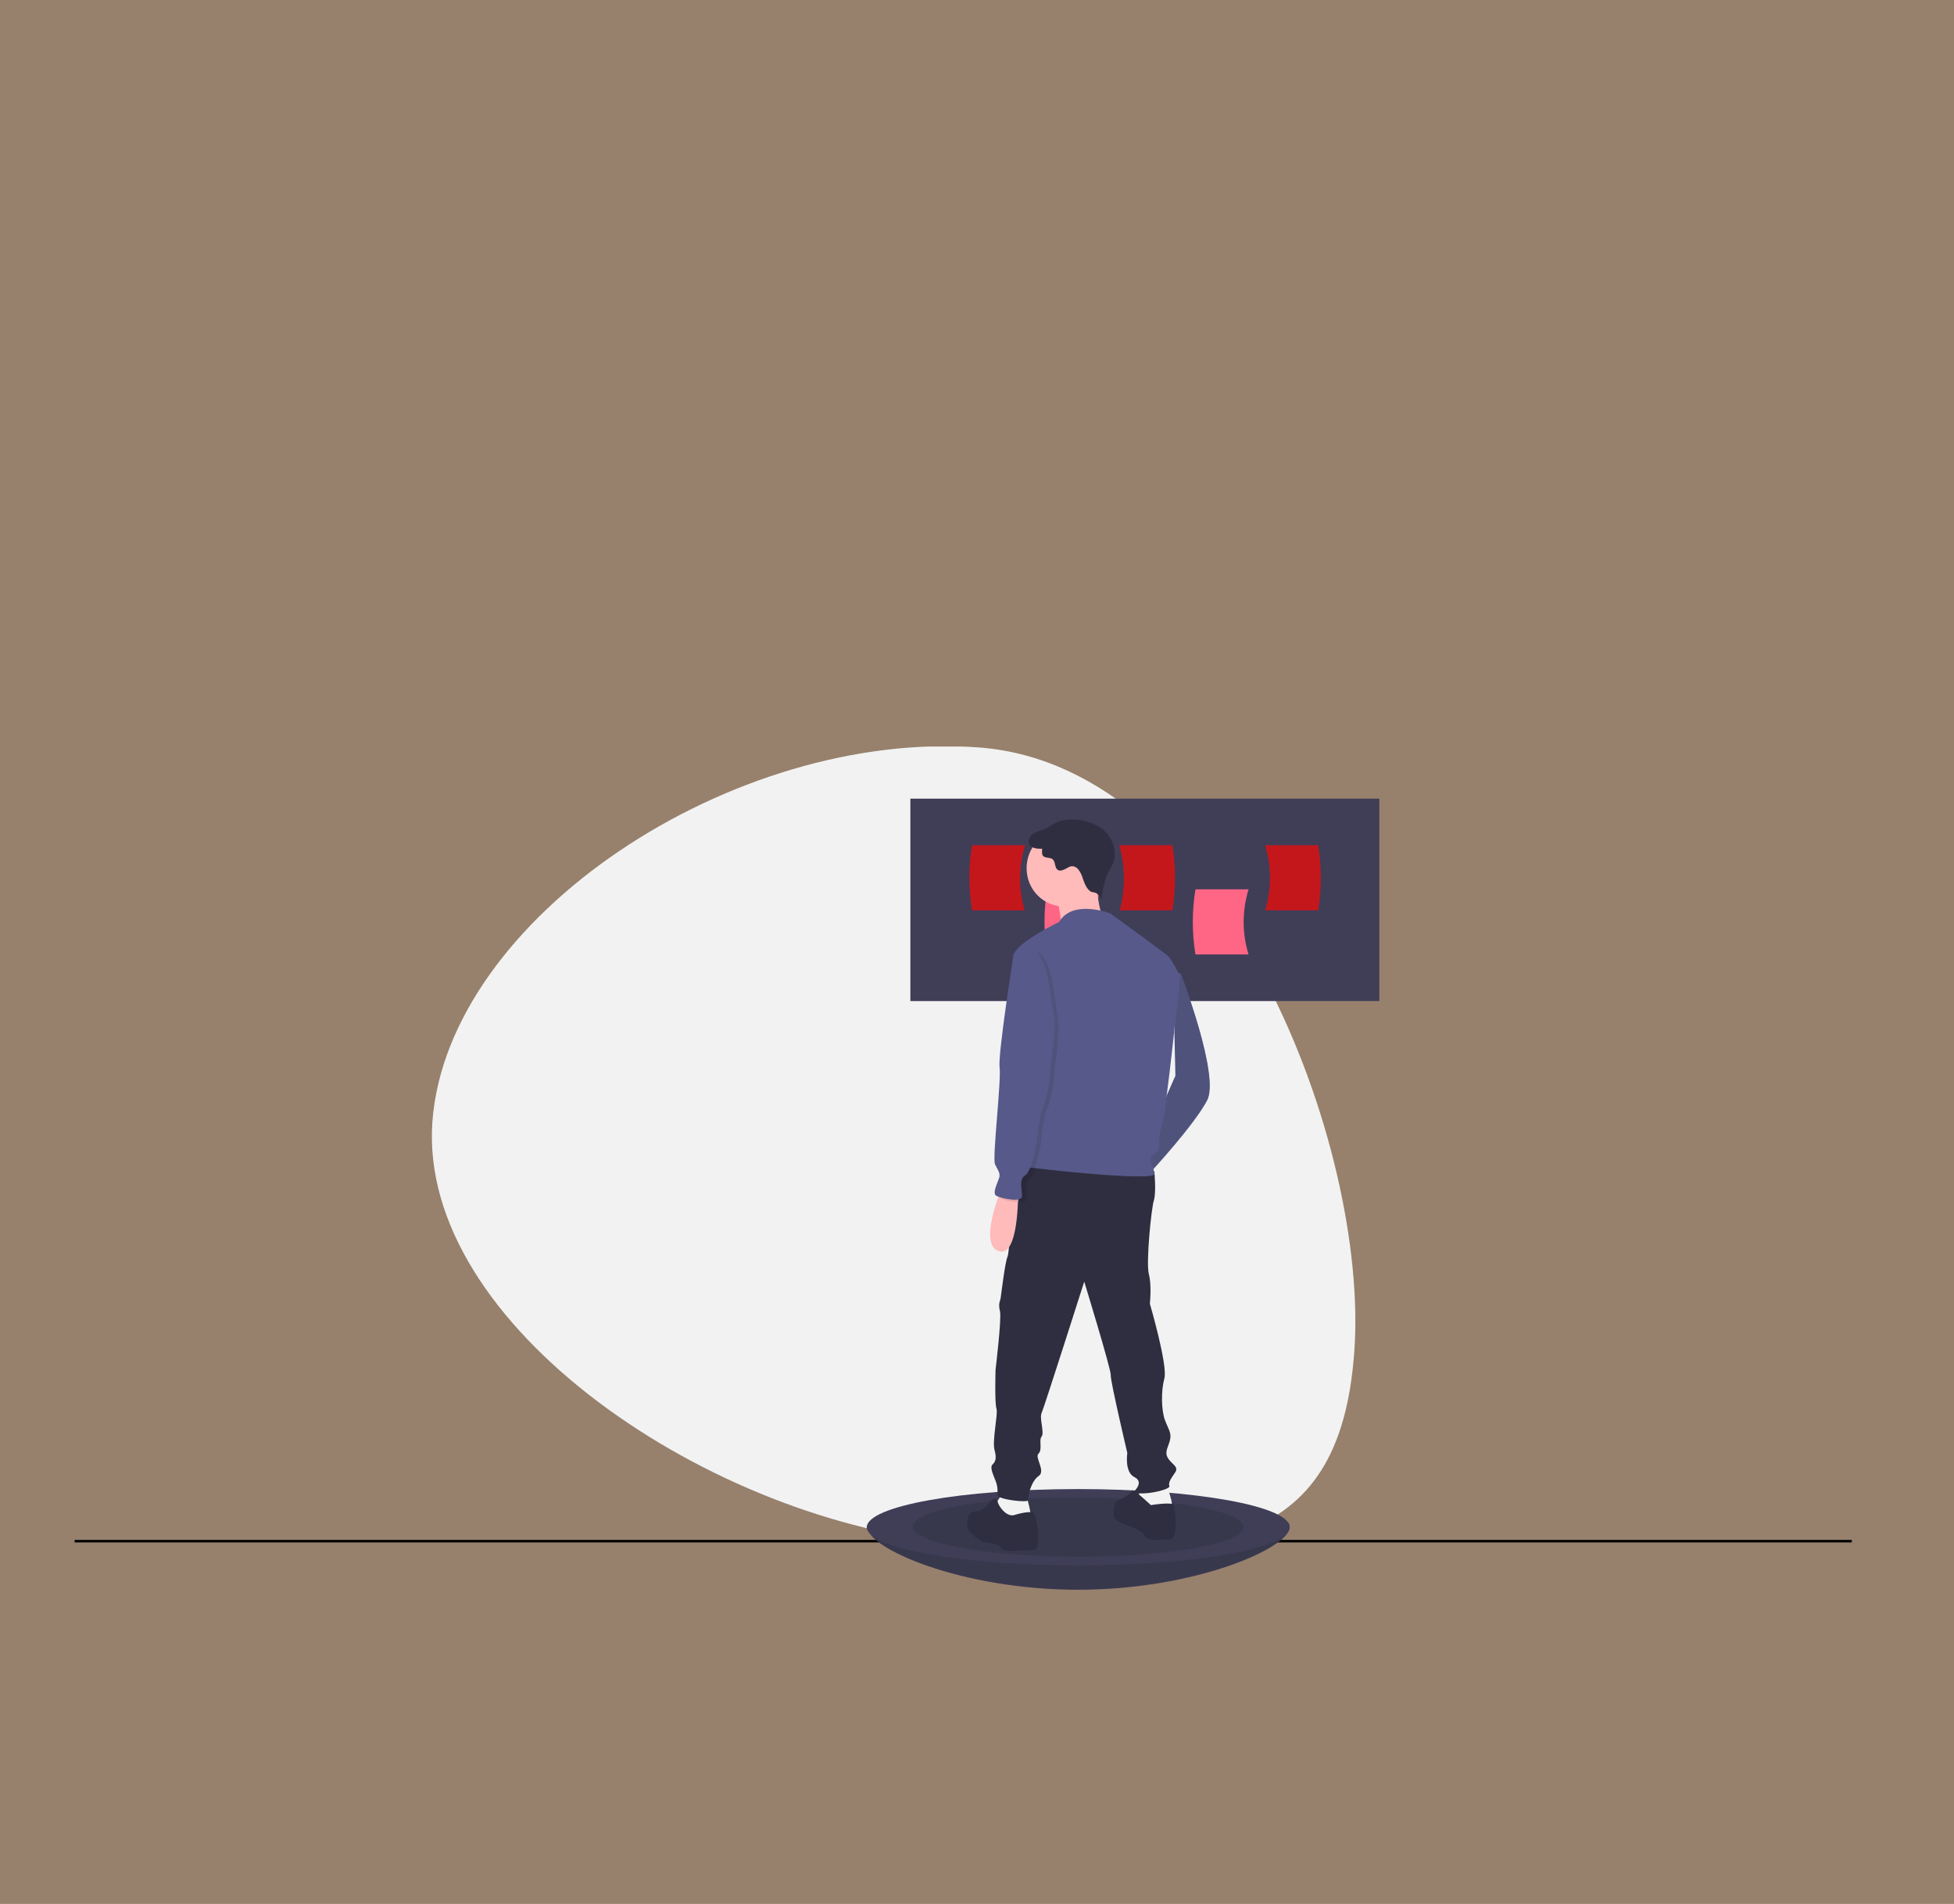 <?xml version="1.0" encoding="utf-8"?>
<!-- Generator: Adobe Illustrator 27.2.0, SVG Export Plug-In . SVG Version: 6.00 Build 0)  -->
<svg version="1.1" id="Layer_1" xmlns="http://www.w3.org/2000/svg" xmlns:xlink="http://www.w3.org/1999/xlink" x="0px" y="0px"
	 viewBox="0 0 390 380" style="enable-background:new 0 0 390 380;" xml:space="preserve">
<rect x="0" y="0" width="390" height="380" fill="#808080" stroke="none"/>
<style type="text/css">
	.st0{opacity:0.2;fill:#F6881F;enable-background:new    ;}
	.st1{fill:none;stroke:#000000;stroke-width:0.5;stroke-miterlimit:10;}
	.st2{clip-path:url(#SVGID_00000012464966585496225510000013534197403011502218_);fill:#F2F2F2;}
	.st3{fill:#403D57;}
	.st4{clip-path:url(#SVGID_00000113320922890741576890000009412292423882093738_);fill:#FF6685;}
	.st5{clip-path:url(#SVGID_00000155839844020551675480000000825653291093553077_);fill:#FF6685;}
	.st6{clip-path:url(#SVGID_00000100346551749900991630000000039783857440082593_);fill:#C4171C;}
	.st7{clip-path:url(#SVGID_00000163034835211279013770000011543026535253609879_);fill:#C4171C;}
	.st8{clip-path:url(#SVGID_00000006667263060208134580000009201620984489776282_);fill:#C4171C;}
	.st9{clip-path:url(#SVGID_00000125567341181915564200000003206200474512615825_);fill:#403D57;}
	.st10{clip-path:url(#SVGID_00000137846553232160401840000004414970628124776064_);fill:#38384D;}
	.st11{clip-path:url(#SVGID_00000099622563788612157850000006790895596825654196_);fill:#403D57;}
	.st12{clip-path:url(#SVGID_00000096779694363675777230000015970036248999557508_);fill:#38384D;}
	.st13{clip-path:url(#SVGID_00000013905210106478640080000010339335502965319093_);fill:#57598A;}
	.st14{clip-path:url(#SVGID_00000115482232647232096820000012832458375980097923_);fill:#4F527A;}
	.st15{clip-path:url(#SVGID_00000053532241182191017440000007982560846664061625_);fill:#F2F2F2;}
	.st16{clip-path:url(#SVGID_00000168802973573391968580000009481514914780135057_);fill:#F2F2F2;}
	.st17{clip-path:url(#SVGID_00000033330911448807229630000008237177934664117903_);fill:#2E2E40;}
	.st18{clip-path:url(#SVGID_00000021097891465422197180000005400229327012546969_);fill:#2E2E40;}
	.st19{clip-path:url(#SVGID_00000022540503967235128620000000414385697301219501_);fill:#2E2E40;}
	.st20{clip-path:url(#SVGID_00000183932219757855067840000017275239773921734807_);fill:#FFBABA;}
	.st21{clip-path:url(#SVGID_00000043447199830798048740000012958532639135802303_);fill:#FFBABA;}
	.st22{clip-path:url(#SVGID_00000030479749911021351300000007434530795144687538_);fill:#57598A;}
	.st23{clip-path:url(#SVGID_00000173130310217511021840000015106771142437509294_);fill:#FFBABA;}
	.st24{clip-path:url(#SVGID_00000044869886298464824520000004688004034929697723_);fill:#2E2E40;}
	.st25{clip-path:url(#SVGID_00000026130920457066124800000012467915831078595259_);fill:#D9D9D9;}
	.st26{clip-path:url(#SVGID_00000124153419629199443000000000764060267161974432_);fill:#38384D;}
	.st27{clip-path:url(#SVGID_00000160882228520641549330000017875805556840338060_);fill:#29293B;}
	.st28{clip-path:url(#SVGID_00000157993759281904810320000007036718726228479379_);fill:#4F527A;}
	.st29{clip-path:url(#SVGID_00000100381800185822999490000006091773198950552466_);fill:#E5A6A6;}
	.st30{clip-path:url(#SVGID_00000126324134325936084870000002245031650673660032_);fill:#57598A;}
</style>
<rect class="st0" width="390" height="380"/>
<line class="st1" x1="14.9" y1="307.6" x2="369.6" y2="307.6"/>
<g>
	<g>
		<defs>
			<rect id="SVGID_1_" x="86.2" y="149" width="189.1" height="168.3"/>
		</defs>
		<clipPath id="SVGID_00000140703982927266829950000012988819096286454405_">
			<use xlink:href="#SVGID_1_"  style="overflow:visible;"/>
		</clipPath>
		<path style="clip-path:url(#SVGID_00000140703982927266829950000012988819096286454405_);fill:#F2F2F2;" d="M191.5,308
			c-49.3-3.9-108.1-43.4-105.2-84.1c3-40.7,60-78.5,109.3-74.7c49.3,3.9,77.7,79.9,74.7,120.6C267.4,310.5,240.8,311.9,191.5,308"/>
	</g>
</g>
<rect x="181.7" y="159.4" class="st3" width="93.6" height="40.4"/>
<g>
	<g>
		<defs>
			<rect id="SVGID_00000177480268771738003160000003153260479663019399_" x="86.2" y="149" width="189.1" height="168.3"/>
		</defs>
		<clipPath id="SVGID_00000080890228574699292440000008653926245019816079_">
			<use xlink:href="#SVGID_00000177480268771738003160000003153260479663019399_"  style="overflow:visible;"/>
		</clipPath>
		<path style="clip-path:url(#SVGID_00000080890228574699292440000008653926245019816079_);fill:#FF6685;" d="M219.5,190.5H209
			c-0.7-4.3-0.7-8.7,0-13h10.6C218.4,181.8,218.4,186.3,219.5,190.5"/>
	</g>
	<g>
		<defs>
			<rect id="SVGID_00000094580762939262034110000012358017301731807419_" x="86.2" y="149" width="189.1" height="168.3"/>
		</defs>
		<clipPath id="SVGID_00000098932587879472523230000018316567888791922065_">
			<use xlink:href="#SVGID_00000094580762939262034110000012358017301731807419_"  style="overflow:visible;"/>
		</clipPath>
		<path style="clip-path:url(#SVGID_00000098932587879472523230000018316567888791922065_);fill:#FF6685;" d="M249.2,190.5h-10.6
			c-0.7-4.3-0.7-8.7,0-13h10.6C247.9,181.8,247.9,186.3,249.2,190.5"/>
	</g>
	<g>
		<defs>
			<rect id="SVGID_00000004536414380700044710000008992556222287708303_" x="86.2" y="149" width="189.1" height="168.3"/>
		</defs>
		<clipPath id="SVGID_00000127015031353931642240000014315368704323345059_">
			<use xlink:href="#SVGID_00000004536414380700044710000008992556222287708303_"  style="overflow:visible;"/>
		</clipPath>
		<path style="clip-path:url(#SVGID_00000127015031353931642240000014315368704323345059_);fill:#C4171C;" d="M204.5,181.7H194
			c-0.7-4.3-0.7-8.7,0-13h10.6C203.3,173,203.3,177.4,204.5,181.7"/>
	</g>
	<g>
		<defs>
			<rect id="SVGID_00000173845609212016822560000004451664594119449729_" x="86.2" y="149" width="189.1" height="168.3"/>
		</defs>
		<clipPath id="SVGID_00000083808332216133107540000007876735082849359273_">
			<use xlink:href="#SVGID_00000173845609212016822560000004451664594119449729_"  style="overflow:visible;"/>
		</clipPath>
		<path style="clip-path:url(#SVGID_00000083808332216133107540000007876735082849359273_);fill:#C4171C;" d="M223.5,181.7H234
			c0.7-4.3,0.7-8.7,0-13h-10.6C224.6,173,224.6,177.4,223.5,181.7"/>
	</g>
	<g>
		<defs>
			<rect id="SVGID_00000001653095851555595690000007330654036335747005_" x="86.2" y="149" width="189.1" height="168.3"/>
		</defs>
		<clipPath id="SVGID_00000084496936691154488270000017814333748758434230_">
			<use xlink:href="#SVGID_00000001653095851555595690000007330654036335747005_"  style="overflow:visible;"/>
		</clipPath>
		<path style="clip-path:url(#SVGID_00000084496936691154488270000017814333748758434230_);fill:#C4171C;" d="M252.5,181.7h10.6
			c0.7-4.3,0.7-8.7,0-13h-10.6C253.8,173,253.8,177.4,252.5,181.7"/>
	</g>
	<g>
		<defs>
			<rect id="SVGID_00000142886421267744698470000000716701282432142742_" x="86.2" y="149" width="189.1" height="168.3"/>
		</defs>
		<clipPath id="SVGID_00000136394589172232704140000012035536602068983203_">
			<use xlink:href="#SVGID_00000142886421267744698470000000716701282432142742_"  style="overflow:visible;"/>
		</clipPath>
		<path style="clip-path:url(#SVGID_00000136394589172232704140000012035536602068983203_);fill:#403D57;" d="M257.4,304.8
			c0,4.2-19,12.5-42.2,12.5s-42-8.2-42-12.5s18.7-2.8,42-2.8S257.4,300.6,257.4,304.8"/>
	</g>
	<g>
		<defs>
			<rect id="SVGID_00000157299892874670394380000011982987739012919722_" x="86.2" y="149" width="189.1" height="168.3"/>
		</defs>
		<clipPath id="SVGID_00000034091140761606289440000007823682421195600304_">
			<use xlink:href="#SVGID_00000157299892874670394380000011982987739012919722_"  style="overflow:visible;"/>
		</clipPath>
		<path style="clip-path:url(#SVGID_00000034091140761606289440000007823682421195600304_);fill:#38384D;" d="M256.9,303.7
			c0.3,0.4,0.4,0.7,0.4,1.1c0,4.2-18.9,7.6-42.2,7.6c-20.8,0-38-2.7-41.5-6.3c3.2,4.4,20.5,11.1,41.5,11.1
			c23.3,0,42.2-8.2,42.2-12.5C257.4,304.4,257.3,304,256.9,303.7"/>
	</g>
	<g>
		<defs>
			<rect id="SVGID_00000108289999956673096230000001838572393207533981_" x="86.2" y="149" width="189.1" height="168.3"/>
		</defs>
		<clipPath id="SVGID_00000033347265448802639240000013725437886919696044_">
			<use xlink:href="#SVGID_00000108289999956673096230000001838572393207533981_"  style="overflow:visible;"/>
		</clipPath>
		<path style="clip-path:url(#SVGID_00000033347265448802639240000013725437886919696044_);fill:#403D57;" d="M215.2,297.2
			c23.3,0,42.2,3.4,42.2,7.6c0,4.2-18.9,7.6-42.2,7.6s-42.2-3.4-42.2-7.6C173.1,300.6,191.9,297.2,215.2,297.2"/>
	</g>
	<g>
		<defs>
			<rect id="SVGID_00000052088996861066603580000011059382439988150437_" x="86.2" y="149" width="189.1" height="168.3"/>
		</defs>
		<clipPath id="SVGID_00000114790829910637024980000000587905820841562245_">
			<use xlink:href="#SVGID_00000052088996861066603580000011059382439988150437_"  style="overflow:visible;"/>
		</clipPath>
		<path style="clip-path:url(#SVGID_00000114790829910637024980000000587905820841562245_);fill:#38384D;" d="M215.2,298.9
			c-3.4,0-6.7,0.1-9.8,0.2c0,0.1,0,0.1,0,0.1c0.1,0.2-0.4,0.2-0.9,0.2s-1.3-0.1-2.1-0.2c-11.9,0.9-20.2,3-20.2,5.5
			c0,3.3,14.7,6,33,6c18.2,0,33-2.6,33-6C248.2,301.6,233.4,298.9,215.2,298.9"/>
	</g>
	<g>
		<defs>
			<rect id="SVGID_00000020358887133074187420000008007465141250250167_" x="86.2" y="149" width="189.1" height="168.3"/>
		</defs>
		<clipPath id="SVGID_00000045594799841214605940000001384670175012344728_">
			<use xlink:href="#SVGID_00000020358887133074187420000008007465141250250167_"  style="overflow:visible;"/>
		</clipPath>
		<path style="clip-path:url(#SVGID_00000045594799841214605940000001384670175012344728_);fill:#57598A;" d="M234.2,193.7l1.5,0.7
			c0,0,7.9,20.5,5.2,25.3c-2.6,4.9-11.1,14.1-11.1,14.1l-1.6-4.7l6.5-14.4L234.2,193.7z"/>
	</g>
	<g>
		<defs>
			<rect id="SVGID_00000153696043358768783670000002611779337890114197_" x="86.2" y="149" width="189.1" height="168.3"/>
		</defs>
		<clipPath id="SVGID_00000183239268324019994210000002828228801203754424_">
			<use xlink:href="#SVGID_00000153696043358768783670000002611779337890114197_"  style="overflow:visible;"/>
		</clipPath>
		<path style="clip-path:url(#SVGID_00000183239268324019994210000002828228801203754424_);fill:#4F527A;" d="M235.4,194.3
			c0.1,0.2,0.2,0.4,0.2,0.4s-0.5,5.1-1.2,11.1l0.2,8.9l-1.7,3.9c-0.4,3.1-0.8,5.5-1.1,6.3c-1.1,3.3,0.4,4.4-1.4,5.4
			c-1.4,0.8-0.7,1.8-0.2,2.9c1.8-2,8.3-9.3,10.6-13.5c0.4-0.7,0.6-1.7,0.6-3c0-7.4-5.8-22.4-5.8-22.4L235.4,194.3z"/>
	</g>
	<g>
		<defs>
			<rect id="SVGID_00000061430959510627232750000018072332964797401744_" x="86.2" y="149" width="189.1" height="168.3"/>
		</defs>
		<clipPath id="SVGID_00000140726724542954449590000005446556862748244878_">
			<use xlink:href="#SVGID_00000061430959510627232750000018072332964797401744_"  style="overflow:visible;"/>
		</clipPath>
		<path style="clip-path:url(#SVGID_00000140726724542954449590000005446556862748244878_);fill:#F2F2F2;" d="M232.6,295.9
			c0,0,2.1,4.9,1,5.3s-2.4,0.4-3.7,0.4c-1.4,0-2.9-0.5-3.1-1c-0.2-0.5,1-3.7,1-3.7L232.6,295.9z"/>
	</g>
	<g>
		<defs>
			<rect id="SVGID_00000085967906588709247220000003471935938974249906_" x="86.2" y="149" width="189.1" height="168.3"/>
		</defs>
		<clipPath id="SVGID_00000112625149013771564100000007851782128795815610_">
			<use xlink:href="#SVGID_00000085967906588709247220000003471935938974249906_"  style="overflow:visible;"/>
		</clipPath>
		<path style="clip-path:url(#SVGID_00000112625149013771564100000007851782128795815610_);fill:#F2F2F2;" d="M204.8,298.4
			c0,0,1.4,4.4,0.7,4.7c-0.6,0.2-2.5,1.4-3.6,1s-2.8-1.2-3.1-1.7c-0.4-0.4,0-2.4,0-2.4l1.7-2.5L204.8,298.4z"/>
	</g>
	<g>
		<defs>
			<rect id="SVGID_00000028296622012641802820000004187320843725673390_" x="86.2" y="149" width="189.1" height="168.3"/>
		</defs>
		<clipPath id="SVGID_00000074417134203335384260000002086429231615921308_">
			<use xlink:href="#SVGID_00000028296622012641802820000004187320843725673390_"  style="overflow:visible;"/>
		</clipPath>
		<path style="clip-path:url(#SVGID_00000074417134203335384260000002086429231615921308_);fill:#2E2E40;" d="M228.7,233.2l1.7,0.6
			c0,0,0.4,4.2-0.1,5.8c-0.5,1.5-1.6,12.4-1,14.7c0.6,2.3,0.2,5.9,0.2,5.9s3.6,12.3,2.9,14.9c-0.7,2.6-0.6,6.4,0.1,8.3
			c0.7,1.9,1.4,2.6,1,4.1c-0.4,1.5-1.1,2.3-0.4,3.5s2.2,1.7,1.5,2.8c-0.7,1.1-1.5,2-1.2,2.8s-6.5,2.2-7,1c0,0,2-1.8,0-2.8
			c-2-1-1.4-4.8-1.4-4.8s-3.4-14.4-3.3-15.5c0.1-1.1-5.3-18.7-5.3-18.7s-8,25.1-8.5,26.2s0.6,3.9,0,4.7c-0.6,0.7,0.2,2.6-0.6,3.4
			c-0.9,0.7,1.5,3.5,0,4.5s-2.2,4.1-2.1,4.8c0.1,0.6-6.1-0.1-6.1-1c0-0.9,0.1-1.7-0.5-3.1c-0.6-1.5-1-2.5-0.5-3
			c0.5-0.5,0.9-1.1,0.4-2.9c-0.5-1.8,0.7-7.1,0.4-8.2c-0.4-1-0.2-7.8-0.2-7.8s1.2-9.9,0.9-11.6c-0.4-1.7,0-2,0.1-2.6
			c0.1-0.6,0.9-7.4,1.4-8.4c0.5-1,1.1-18.2,3.9-19C207.8,230.8,228.7,233.2,228.7,233.2"/>
	</g>
	<g>
		<defs>
			<rect id="SVGID_00000052783367436035560360000007192829168019039366_" x="86.2" y="149" width="189.1" height="168.3"/>
		</defs>
		<clipPath id="SVGID_00000163793213818717675930000006460652711377119124_">
			<use xlink:href="#SVGID_00000052783367436035560360000007192829168019039366_"  style="overflow:visible;"/>
		</clipPath>
		<path style="clip-path:url(#SVGID_00000163793213818717675930000006460652711377119124_);fill:#2E2E40;" d="M229.7,300.4
			c0,0,4.4-0.7,4.6,0c0.2,0.7,1,6.6-0.7,6.8c-1.7,0.1-4.6,0.5-5.1-0.6s-2.8-1.9-2.8-1.9s-3.4-1-3.4-2.2c0-1.2,0.1-2.9,0.7-3
			c0.6-0.1,3-1.5,3-2C226.1,297,229.7,300.4,229.7,300.4"/>
	</g>
	<g>
		<defs>
			<rect id="SVGID_00000052086548016608145490000016859192552682367897_" x="86.2" y="149" width="189.1" height="168.3"/>
		</defs>
		<clipPath id="SVGID_00000131341517921140463030000012156415382248442263_">
			<use xlink:href="#SVGID_00000052086548016608145490000016859192552682367897_"  style="overflow:visible;"/>
		</clipPath>
		<path style="clip-path:url(#SVGID_00000131341517921140463030000012156415382248442263_);fill:#2E2E40;" d="M202.4,302.4
			c0,0,3.1-1,3.9-0.4c0.7,0.6,1.7,7.5,0,7.4s-6.2,0.6-6.5-0.4c-0.2-1-3.5-1.2-3.5-1.2s-3.5-1.8-3.3-3.6c0.2-1.9,0.6-2.5,2.1-2.6
			c1.5-0.1,2.5-1.9,2.6-2c0.1-0.1,1.2-1,1.4,0C199.2,300.5,200.8,302.8,202.4,302.4"/>
	</g>
	<g>
		<defs>
			<rect id="SVGID_00000127024630323283167100000014964712624800480643_" x="86.2" y="149" width="189.1" height="168.3"/>
		</defs>
		<clipPath id="SVGID_00000071553123785871137670000011750597243862324395_">
			<use xlink:href="#SVGID_00000127024630323283167100000014964712624800480643_"  style="overflow:visible;"/>
		</clipPath>
		<path style="clip-path:url(#SVGID_00000071553123785871137670000011750597243862324395_);fill:#FFBABA;" d="M212.3,165.7
			c4.1,0,7.4,3.4,7.4,7.6c0,4.2-3.3,7.6-7.4,7.6c-4.1,0-7.4-3.4-7.4-7.6C204.9,169,208.2,165.7,212.3,165.7"/>
	</g>
	<g>
		<defs>
			<rect id="SVGID_00000107581728019339141720000012880373757588459182_" x="86.2" y="149" width="189.1" height="168.3"/>
		</defs>
		<clipPath id="SVGID_00000044174835533136311010000018286694280326519431_">
			<use xlink:href="#SVGID_00000107581728019339141720000012880373757588459182_"  style="overflow:visible;"/>
		</clipPath>
		<path style="clip-path:url(#SVGID_00000044174835533136311010000018286694280326519431_);fill:#FFBABA;" d="M218.7,175.1
			c0,0,0.5,8.4,2.3,9.2c1.8,0.7-9.2,0.7-9.2,0.7s-0.1-5.3-1.7-6.5C208.5,177.1,218.7,175.1,218.7,175.1"/>
	</g>
	<g>
		<defs>
			<rect id="SVGID_00000067956509866247858230000000261198162490371497_" x="86.2" y="149" width="189.1" height="168.3"/>
		</defs>
		<clipPath id="SVGID_00000095319218670602156450000017989529959393612420_">
			<use xlink:href="#SVGID_00000067956509866247858230000000261198162490371497_"  style="overflow:visible;"/>
		</clipPath>
		<path style="clip-path:url(#SVGID_00000095319218670602156450000017989529959393612420_);fill:#57598A;" d="M221.6,182.3
			c0,0-7.5-2.9-10.2,1.7c0,0-8.5,4.1-9.1,6.6c-0.6,2.5,5.1,21.3,5.1,21.3s0,15.5-1.2,17.2c-1.2,1.7-3.5,3.4-2,3.7
			c1.6,0.4,26.3,3.1,26.2,1.5c-0.1-1.7-1.7-3,0-4s0.2-2.2,1.4-5.4c1.1-3.3,3.7-30.2,3.7-30.2s-1.8-3.4-2.2-3.7
			C233.1,190.6,221.6,182.3,221.6,182.3"/>
	</g>
	<g>
		<defs>
			<rect id="SVGID_00000138556675481580804720000016529511823794399137_" x="86.2" y="149" width="189.1" height="168.3"/>
		</defs>
		<clipPath id="SVGID_00000017513294208719288500000012365451383106745239_">
			<use xlink:href="#SVGID_00000138556675481580804720000016529511823794399137_"  style="overflow:visible;"/>
		</clipPath>
		<path style="clip-path:url(#SVGID_00000017513294208719288500000012365451383106745239_);fill:#FFBABA;" d="M199.9,237.2
			c0,0-4.7,11.1-0.6,12.5c4.1,1.5,3.9-11.7,3.9-11.7L199.9,237.2z"/>
	</g>
	<g>
		<defs>
			<rect id="SVGID_00000065777654121891660240000000868869596043587762_" x="86.2" y="149" width="189.1" height="168.3"/>
		</defs>
		<clipPath id="SVGID_00000000905767809586978990000002007144378438774694_">
			<use xlink:href="#SVGID_00000065777654121891660240000000868869596043587762_"  style="overflow:visible;"/>
		</clipPath>
		<path style="clip-path:url(#SVGID_00000000905767809586978990000002007144378438774694_);fill:#2E2E40;" d="M215.9,174.7
			c-0.4-0.9-1-1.9-2-1.8c-0.5,0-0.9,0.4-1.4,0.6c-0.4,0.2-1,0.4-1.4,0.1c-0.6-0.4-0.4-1.4-0.9-2s-1.7-0.2-2.1-0.9
			c-0.2-0.4-0.1-0.9-0.1-1.3c-0.6,0-1.2,0-1.7-0.2c-0.6-0.2-1-0.7-1-1.4c0.1-0.4,0.2-0.8,0.6-1.1c0.7-0.7,1.8-0.9,2.8-1.3
			c0.7-0.4,1.4-0.9,2.1-1.2c1.2-0.6,2.6-0.7,4.1-0.6c2.1,0.2,4.2,0.9,5.7,2.4c1.5,1.5,2.3,3.9,1.7,5.9c-0.4,1.2-1.2,2.2-1.6,3.3
			c-0.2,0.8-0.4,1.6-0.6,2.4l-0.3,2c0.1-0.3-0.6-1-0.8-1.2c-0.4-0.4-1.1-0.2-1.5-0.6C216.6,177.1,216.2,175.5,215.9,174.7"/>
	</g>
	<g>
		<defs>
			<rect id="SVGID_00000075155516329453827810000010603014115331056039_" x="86.2" y="149" width="189.1" height="168.3"/>
		</defs>
		<clipPath id="SVGID_00000052063489039114175090000016005105105302887553_">
			<use xlink:href="#SVGID_00000075155516329453827810000010603014115331056039_"  style="overflow:visible;"/>
		</clipPath>
		<path style="clip-path:url(#SVGID_00000052063489039114175090000016005105105302887553_);fill:#D9D9D9;" d="M204.1,199.8h-2.2
			c-0.8,5.6-1.7,12.1-1.5,13.6c0.4,2.8-1.5,18.3-0.9,19.5s0.9,1.5,0.9,2.3c0,0.6-0.9,2.2-1,3.3c0.3-0.7,0.5-1.2,0.5-1.2l2.8,0.7
			c0.4-2.2,0.8-4.1,1.4-5.2c-1.1-0.5,1-2.2,2.2-3.7c1.2-1.7,1.2-17.2,1.2-17.2S205.5,205.6,204.1,199.8"/>
	</g>
	<g>
		<defs>
			<rect id="SVGID_00000007399660075202857760000004940193427196958097_" x="86.2" y="149" width="189.1" height="168.3"/>
		</defs>
		<clipPath id="SVGID_00000082343093892645758680000014704516545566825612_">
			<use xlink:href="#SVGID_00000007399660075202857760000004940193427196958097_"  style="overflow:visible;"/>
		</clipPath>
		<path style="clip-path:url(#SVGID_00000082343093892645758680000014704516545566825612_);fill:#38384D;" d="M202.8,194.1
			c-0.2,1.5-0.6,3.6-0.9,5.7h2.2C203.6,197.7,203.1,195.7,202.8,194.1"/>
	</g>
	<g>
		<defs>
			<rect id="SVGID_00000077288689493884843730000012942819282815203723_" x="86.2" y="149" width="189.1" height="168.3"/>
		</defs>
		<clipPath id="SVGID_00000151527085190704708060000016414945314528555684_">
			<use xlink:href="#SVGID_00000077288689493884843730000012942819282815203723_"  style="overflow:visible;"/>
		</clipPath>
		<path style="clip-path:url(#SVGID_00000151527085190704708060000016414945314528555684_);fill:#29293B;" d="M204.1,232.8
			c-0.6,1.1-1,3-1.4,5.2l0.6,0.1c0,0,0,0.7,0,1.8c0.1,0,0.2,0,0.2,0c0.9,0,1.5-0.2,1.5-0.7c0-1.4-0.7-3.3,0.6-4.1
			c0.4-0.2,0.8-1,1.1-1.9c-1.2-0.2-2.1-0.3-2.3-0.3C204.2,232.8,204.2,232.8,204.1,232.8"/>
	</g>
	<g>
		<defs>
			<rect id="SVGID_00000165214544275921179390000006739646663972009400_" x="86.2" y="149" width="189.1" height="168.3"/>
		</defs>
		<clipPath id="SVGID_00000088831213018446150170000016290666103451456165_">
			<use xlink:href="#SVGID_00000165214544275921179390000006739646663972009400_"  style="overflow:visible;"/>
		</clipPath>
		<path style="clip-path:url(#SVGID_00000088831213018446150170000016290666103451456165_);fill:#4F527A;" d="M205.8,189.6
			c-0.2,0-0.4,0-0.7,0.1l-2,1.2c0,0-0.2,1.2-0.5,3.1c0.3,1.7,0.8,3.6,1.4,5.7c1.5,5.8,3.4,12.1,3.4,12.1s0,15.5-1.2,17.2
			c-1.2,1.5-3.3,3.2-2.2,3.7c0.1,0,0.1,0.1,0.2,0.1c0.2,0.1,1.1,0.2,2.3,0.3c0.7-2,1.2-4.6,1.2-4.6s0.6-5.8,1.2-6.9
			c0.6-1.1,1.5-5.3,1.5-7c0-1.8,1.5-8.9,0.6-12.5C210.3,198.6,210,189.6,205.8,189.6"/>
	</g>
	<g>
		<defs>
			<rect id="SVGID_00000111882688825028481920000012901441110406467227_" x="86.2" y="149" width="189.1" height="168.3"/>
		</defs>
		<clipPath id="SVGID_00000010299105643841836360000002829760766703375787_">
			<use xlink:href="#SVGID_00000111882688825028481920000012901441110406467227_"  style="overflow:visible;"/>
		</clipPath>
		<path style="clip-path:url(#SVGID_00000010299105643841836360000002829760766703375787_);fill:#E5A6A6;" d="M199.9,237.2
			c0,0-0.2,0.5-0.5,1.2c0,0.4,0.1,0.6,0.4,0.8c0.6,0.3,2.2,0.7,3.4,0.7c0.1-1.1,0-1.8,0-1.8l-0.6-0.1L199.9,237.2z"/>
	</g>
	<g>
		<defs>
			<rect id="SVGID_00000016767444631834207360000012910696803115420321_" x="86.2" y="149" width="189.1" height="168.3"/>
		</defs>
		<clipPath id="SVGID_00000125591662965628033420000005477694970109675178_">
			<use xlink:href="#SVGID_00000016767444631834207360000012910696803115420321_"  style="overflow:visible;"/>
		</clipPath>
		<path style="clip-path:url(#SVGID_00000125591662965628033420000005477694970109675178_);fill:#57598A;" d="M204.3,189.3l-2,1.2
			c0,0-3.1,19.7-2.8,22.4c0.4,2.8-1.5,18.3-0.9,19.5s0.9,1.5,0.9,2.3c0,0.7-1.7,3.5-0.6,4c1.1,0.5,5.1,1.4,5.1,0
			c0-1.4-0.7-3.3,0.6-4.1c1.4-0.9,2.3-6.5,2.3-6.5s0.6-5.8,1.2-6.9s1.5-5.3,1.5-7c0-1.8,1.5-8.9,0.6-12.5
			C209.4,198.1,209.2,188.3,204.3,189.3"/>
	</g>
</g>
</svg>
